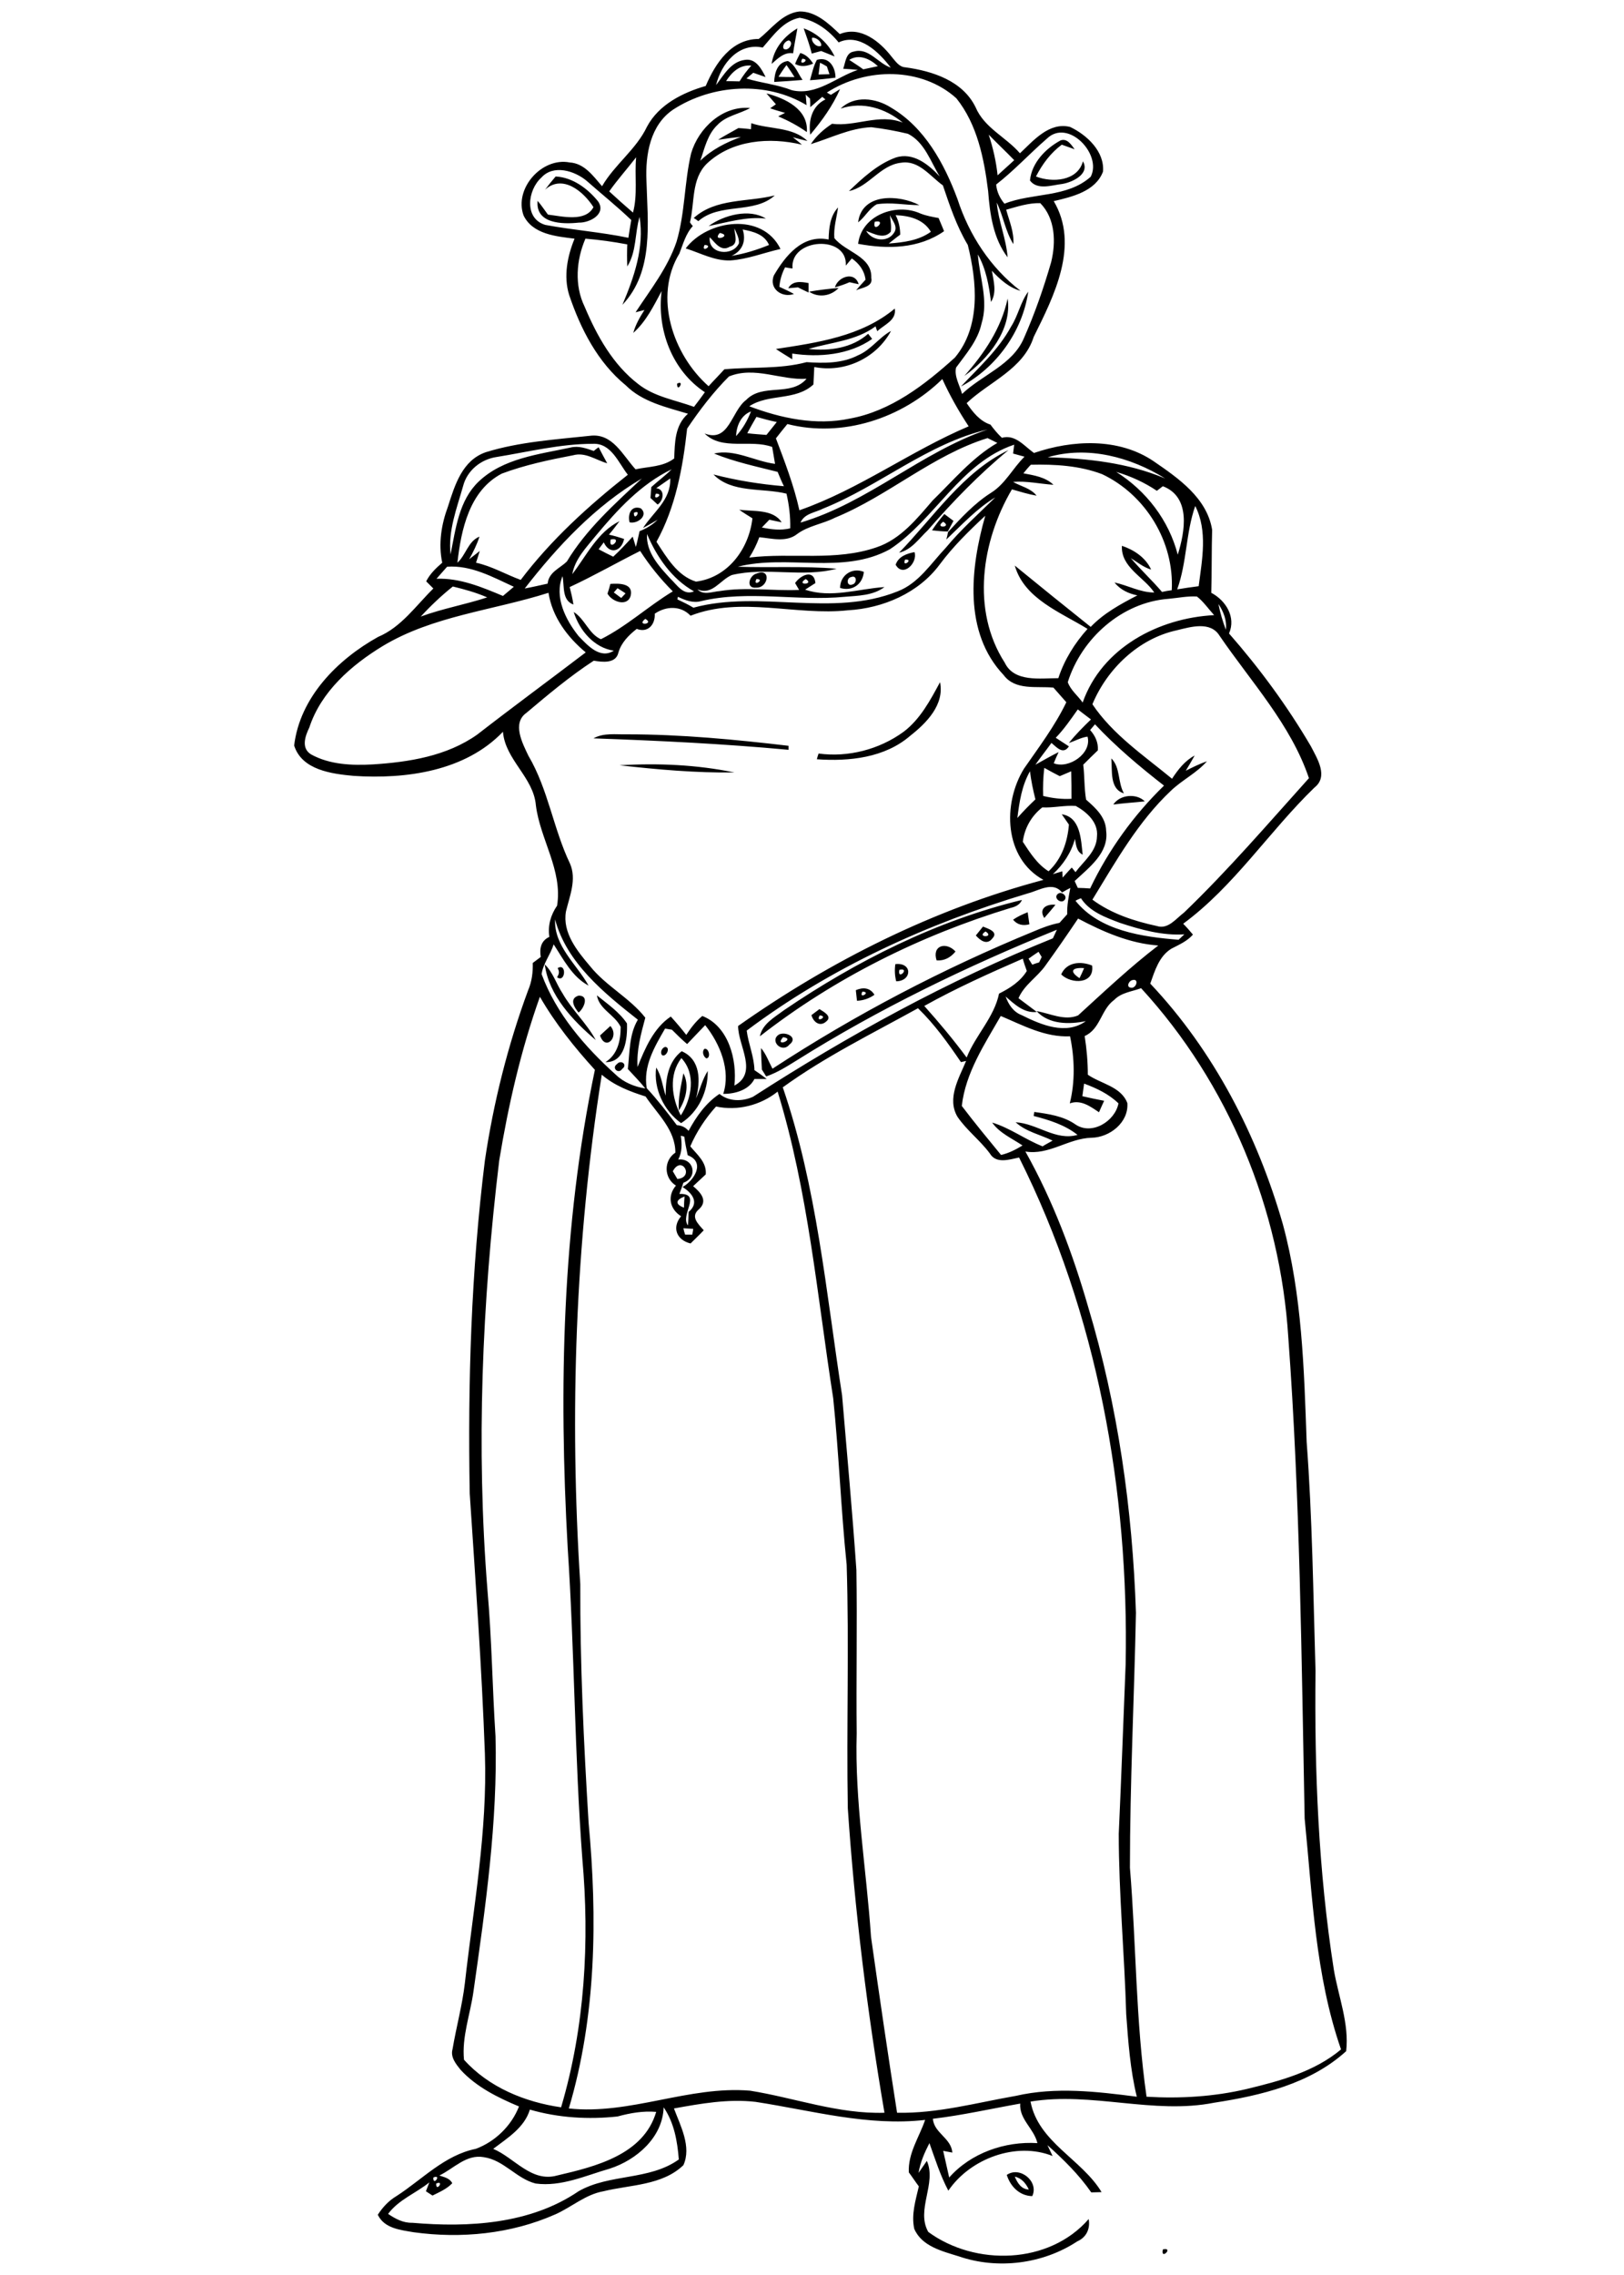 <?xml version="1.0" encoding="utf-8"?>
<!-- Generator: Adobe Illustrator 21.0.2, SVG Export Plug-In . SVG Version: 6.00 Build 0)  -->
<svg version="1.2" baseProfile="tiny" id="Layer_1" xmlns="http://www.w3.org/2000/svg" xmlns:xlink="http://www.w3.org/1999/xlink"
	 x="0px" y="0px" viewBox="0 0 567 794" overflow="scroll" xml:space="preserve">
<path d="M406,785.1C410,784.2,405.1,789.1,406,785.1 M354.3,759.7c0.9,2.1,2.2,4.4,4.9,4.5C358.2,762.1,356.7,760.2,354.3,759.7
	 M351.5,759.1c4.6-3.2,11.3,2.3,8.9,7.4C356,766.4,352.8,763.2,351.5,759.1 M238.6,374.6c2.2,4.1,0.8,9.3-1.6,13
	C236.7,383.2,237.8,378.9,238.6,374.6 M215.4,371.4c1.4-1.7,3.9,0.2,1.8,1.7C216,375,213.4,372.8,215.4,371.4 M237.7,389.3
	c3.8-5.9,5.4-14.4,0.2-20C233.4,375.1,234.5,383.2,237.7,389.3 M232.4,382.4c0-5.7,0.8-11.8,5.6-15.5c6.7,2.9,6.6,10.5,5,16.5
	c1.4-3.2,2.2-6.6,4.1-9.6c0.1,7.1-3.2,14.3-9.3,18.2c-6-4.3-9.7-12-8.7-19.4C231,375.5,231.3,379.1,232.4,382.4 M245.9,366.1
	c1.6-0.5,2.4,3.2,0.7,3.3C245.6,368.8,245,367.1,245.9,366.1 M232.3,365.4c1.9,0.2,0.3,3.6-1.1,2.9
	C230.3,367.4,231.1,365.6,232.3,365.4 M273.4,362C270.1,365.8,278.1,362.6,273.4,362 M272.1,361c2.5-1,6.7,1.2,3.5,3.6
	C273,367.8,268.4,363.1,272.1,361 M209.5,361.4c1.2-1.1,2.4-2.2,3.6-3.3C216.4,361.8,211.4,367.1,209.5,361.4 M286.2,354.4
	C284.5,357.3,289.5,354.7,286.2,354.4 M283.3,354.3c0.7-0.5,2.1-1.6,2.8-2.1c1.4,0.9,4.6,2.5,2.4,4.3
	C286.3,358.5,284,356.8,283.3,354.3 M208.4,347.4c3.7,3,7.8,5.8,10.5,9.8c0.2,5.1-0.6,13.7-7.5,13.5c4.3-2.7,5.3-7.6,5.3-12.3
	C214.6,354.1,209.2,352.3,208.4,347.4 M202,353.4c-1.6-1.9-3.3-4.9,0-5.9C205.9,347.4,203.8,352.1,202,353.4 M301.1,346.1
	C299.6,349,304.4,346.2,301.1,346.1 M298.8,345.6c2.5-1.1,5-0.9,6.5,1.6c-1.8,1.3-3.9,2-6.1,2.1
	C299.1,348.4,298.9,346.5,298.8,345.6 M194.7,337.9c3.2-2,2.8,5.3-0.2,3.2C195.2,339.9,195.4,339.2,194.7,337.9 M190.2,336.6
	c2.9,2.8,4,6.8,6.2,10.1c3.3,5.8,8.4,10.4,11.6,16.3C200,356.2,191.6,347.4,190.2,336.6 M314,338.5C313.2,342.5,318,337.6,314,338.5
	 M312.6,336.5c6-0.7,5.9,5.9,0.3,6C312.4,340.6,312.3,338.5,312.6,336.5 M376.9,341.4c0.6-1.2,1.1-2.3,1.6-3.5
	C374.3,337.6,373.2,339,376.9,341.4 M370.5,340.1c1.9-4.4,6.9-4.7,10.8-3.1C382.2,343.5,374.1,343.6,370.5,340.1 M329.3,332.3
	C329.8,332.8,329.8,332.8,329.3,332.3 M327,335.2c-1.7-5.3,3.4-6.6,6.6-3.1C331.9,334.2,329.7,335.4,327,335.2 M344.1,325.1
	C340.6,327.3,347.5,327.3,344.1,325.1 M340.7,326.5c0.8-1,1.7-2.1,2.5-3.1c1.7,0.7,5.5,1.8,3.3,4.1
	C344.6,330,342.3,328.3,340.7,326.5 M353.7,321c1.6-1.1,3.3-1.9,5.1-2.6c0.2,1.1,0.4,3.1,0.6,4.2C357.2,323.2,355.2,322.8,353.7,321
	 M364.6,320.4c-2.1-3.3,0.9-5,3.9-4.6C367.3,317.3,365.9,318.9,364.6,320.4 M273.7,352.6c25.3-17.2,53.3-31.3,83.1-38.5
	c-0.7,1.7-2.3,2.4-4,2.8c-31.5,9.6-61.5,24.5-87.5,44.8C266.2,357.3,270.4,355.1,273.7,352.6 M369.2,312.1c1.3-1.3,3.8,0.7,2.4,2.1
	C370.4,315.5,367.8,313.5,369.2,312.1 M388.7,280.8c2.3-3.5,8.1-4,11-1.1C396.1,280.1,392.4,280.3,388.7,280.8 M216.3,267.1
	c13.4-0.8,27-0.2,40.1,2.5C243.1,269.8,229.6,268.6,216.3,267.1 M388,264.7c3.2,3.1,2.2,8.3,4.4,12.2
	C387.3,275.4,388.4,268.8,388,264.7 M207.2,257.7c3.6-2,7.8-1.3,11.8-1.4c18.8,0,37.6,1.8,56.3,4c0,0.3,0,1,0,1.4
	C252.6,259.6,229.9,258.5,207.2,257.7 M315.5,255.4c5.8-4.4,9.3-11,12.7-17.3c1.6,7.9-4.8,14.3-10.4,18.7c-8.9,7.7-21.3,9-32.6,8.2
	c0.1-0.5,0.4-1.5,0.6-2C296.1,264.4,307,261.6,315.5,255.4 M214.3,206.8c0.9,0.6,1.7,1.3,2.6,1.9c0.4-0.4,1.1-1.2,1.5-1.6
	c-0.9-0.6-1.8-1.2-2.8-1.8C215.1,205.9,214.7,206.3,214.3,206.8 M213.1,203.8c2.9-0.2,8.1-0.3,7.1,4.1c-1.1,4-6.5,2.2-8.1-0.7
	C212.4,206.4,212.9,204.6,213.1,203.8 M264.1,202.1C262.6,205.1,267.4,202.1,264.1,202.1 M264.1,200.2c5.3-2.2,4.2,5.1-0.1,4.9
	C260.3,205.5,261.5,200.9,264.1,200.2 M297.2,201.4c-1.8,0.3-1.6,3.4,0.4,2.6C299.3,203.6,299.2,200.6,297.2,201.4 M293.3,205.2
	c0-4.4,4.2-7.3,8.3-5.6C301.2,204,297.5,206.5,293.3,205.2 M316,195.3C314.7,198.4,319.3,195.1,316,195.3 M312.7,197.1
	c1-2.9,3.9-3.9,6.6-4.4C320.5,196.4,315.3,201.7,312.7,197.1 M329.3,182.1C325.9,184.5,332.7,184.2,329.3,182.1 M325.4,185.1
	c1.3-2,2.8-3.9,4.3-5.7c0.8,0.6,2.4,1.8,3.2,2.4c-0.7,1.2-1.3,2.5-2,3.7C329.1,185.5,327.3,185.3,325.4,185.1 M221.3,179
	C221.3,182.4,224.3,177.5,221.3,179 M219.8,182.3c-0.7-2.8,0.5-6,3.9-4.9C226.6,179.8,222.6,183,219.8,182.3 M313.9,192.9
	c12.1-12.4,22.2-28.1,38.2-35.8c-10.2,8.4-19.5,18-28.2,28C320.9,187.9,318.3,191.9,313.9,192.9 M236.4,133.9
	C239.3,132.4,236.3,137.5,236.4,133.9 M270.9,121.8c14.5-2.2,29.9-4.4,41.5-14.1c0.7,4.1-3.7,5.6-6.1,7.9c-0.2-0.4-0.5-1.3-0.6-1.7
	c-6.9,5.1-15.4,5.5-23.4,7.9c7.3,0.8,15.2-0.3,20.8-5.3c0.5,0.6,0.9,1.2,1.4,1.8c-8,5.6-18.5,6.5-27.9,5.1c0,0.5,0,1.5,0,2
	C274.7,124.2,272.8,123.1,270.9,121.8 M351.8,104.2c1.6,10.7-6.7,21.1-15.1,27C343.6,123.4,349.6,114.6,351.8,104.2 M353,114
	c2.5-3.9,3.3-8.6,6-12.2c-2,13.9-11.2,26.6-23.5,33.1C341.7,128.3,348.6,122.1,353,114 M282.5,101.8c3.4-0.6,6.9-1,10.3-1.3
	C290.1,103.4,285.7,104,282.5,101.8 M275.2,100.6c1.5-2.7,4.5-2.3,7.1-1.8c0,0.8,0,2.4,0,3.3c-1.3-0.6-2.5-1.2-3.7-1.8
	C277.5,100.4,276.3,100.5,275.2,100.6 M291.5,100.3c1-3.7,6.9-5.8,8.3-1.1c-1.1-0.2-2.2-0.5-3.2-0.7
	C295,99.2,293.3,99.8,291.5,100.3 M246,85.5C244.5,88.5,249.4,85.6,246,85.5 M251.3,81.3C248.3,84.7,256.1,82.3,251.3,81.3
	 M259.3,80.1c1.3,4-0.1,7.5-3.9,9.2c4.5-0.7,8.9-2.1,13.1-3.8C266.9,81.8,263,80.8,259.3,80.1 M256.4,79.7c0.1,2.3,1.6,5.6-1.6,6.4
	c-3.1,1.9-5.1-1.4-7-3.3c-0.7,6,8.1,6.8,10.2,2.1C258.1,83,257.1,81.3,256.4,79.7 M239.4,86.7c7.7-10.1,26.8-12.7,33.1,0.2
	c-5.8,1.3-11.5,3.6-17.5,4C249.5,91.1,244.5,88.3,239.4,86.7 M247.4,78.9c5.4-3.9,14.3-6.2,20-2.6C260.6,75.5,254,77.6,247.4,78.9
	 M305.4,77.4C304.4,82,310,76.4,305.4,77.4 M310.7,75.1c0.2,1.9,0.6,3.8,0.3,5.8c-2.4,2.7-5.8,0.7-8.6-0.3c2,3.4,7.4,4.2,9.7,0.7
	C313.7,79.1,311.5,77,310.7,75.1 M312.7,75.1c1.1,2.1,1.6,4.5,1.6,6.8c-1.4,1-2.7,2.1-4,3.1c5.1-0.4,10.4-1,14.7-4.1
	C322.4,76.5,317.5,75.3,312.7,75.1 M299.6,85.1c1.2-10,13.3-14.4,21.7-10.6c2,0.8,4.2,1.2,6.4,1.6c0.6,1.5,1.3,3,1.9,4.6
	C320.7,86.9,309.8,87,299.6,85.1 M289.3,83.6c0.1-4,0.5-8.2,3.3-11.2c-0.5,3.6-1.6,7.1-1.3,10.7c4,5,13.2,6.3,12.9,13.9
	c0.7,3.1-3.3,3.4-5.3,4.3c1.1-1.3,2.2-2.5,3.3-3.7c-0.4-3.1-2.2-5.6-4.8-7.4c-0.7,0.8-1.4,1.7-2.1,2.5c0.7-10.9-19.6-9.6-18.6,1
	c-0.9-0.1-1.7-0.2-2.6-0.4c-1.1,2.1-1.8,4.4-2,6.8c1.7,0.8,3.5,1.6,5.1,2.5c-4.2,1.5-8.9-1.9-7-6.5
	C274.2,89.3,280.2,81.7,289.3,83.6 M299.6,77.6c1.3-10.4,14.3-9.7,21.4-6c-5,0-10-1.1-14.9-0.3C303.4,72.8,302,75.8,299.6,77.6
	 M242.2,76.1c7.7-7,18.9-5.5,28.3-7.9c-7.2,6.6-19.2,2.4-26.7,9C243.3,76.8,242.8,76.4,242.2,76.1 M190.3,66.2
	c1.2-1.6,2.4-3.1,3.7-4.6c6,0.3,11.3,4.3,14.9,8.8c2.8,4.4-3.1,7.4-6.8,7.3c-5.6,0.6-15.2,0.5-14.4-7.6c1.3,1.5,2.4,3.2,3.6,4.8
	c5,0.6,13.1,2.7,15.9-2.6C203.7,66.8,196.4,60.7,190.3,66.2 M370.3,49c2.3-0.8,3.7,1.5,4.9,3.1c-1.5-0.5-3-1.1-4.5-1.6
	c-3.9,2.9-6.8,6.8-9,11.1c5.6,2.2,14.5,1.7,16.4-5.3c2.5,4.4-3.6,7.3-7.2,7.9c-3.6,0.4-8.7,2.3-11.3-1.2
	C360.2,56.8,365.1,51.8,370.3,49 M267.6,32.6c6.5,1.7,14.7,5.5,14.1,13.5c-3.1-2.2-6.5-4-10-5.5c0.8-0.4,1.6-0.8,2.4-1.2
	c-1.7-0.5-3.5-1-5.2-1.6c0.5-0.4,1.5-1,2-1.4C269.8,35.1,268.7,33.9,267.6,32.6 M271.8,26.8c1.9,0.1,3.7,0.1,5.6,0.1
	c-0.9-1.4-1.8-2.8-2.8-4.2C273.6,24,272.7,25.4,271.8,26.8 M270.3,28.6c0.1-3.1,1.1-6.9,4.8-7.3c2.6,1.3,3.5,4.4,5.1,6.6
	C276.9,28.2,273.6,28.4,270.3,28.6 M286.3,21.9c-0.2,1.4-0.3,2.7-0.5,4.1c1.3,0,2.5-0.1,3.8-0.1c-0.3-0.9-0.6-1.8-0.9-2.7
	C288,22.8,287.2,22.3,286.3,21.9 M285.2,20.9c4.2-1.3,6.5,2.5,6.5,6.2c-3,0.4-5.9,0.7-8.9,0.9C283.5,25.6,284,23.1,285.2,20.9
	 M280.1,20.5C278.5,23.5,283.4,20.7,280.1,20.5 M279.4,18.5c2,0.5,3.4,2,4.5,3.7c-2.1,0.9-4.3,1.3-6.3,0.1
	C278.1,21,278.8,19.7,279.4,18.5 M275.4,14.1c-1.2,0.2-2.4,1.7-1.8,2.9C275.2,18.2,277.4,14.8,275.4,14.1 M269.4,22.3
	c0.8-5.4,4.4-9.7,9-12.4c-0.5,2.9-1.1,5.8-1.5,8.7C273.8,18.1,271.6,20.4,269.4,22.3 M283.5,13.2c-0.3,1.5,1.7,3.5,3.2,2.8
	C287,14.6,284.9,12.9,283.5,13.2 M280.6,9.9c4.8,1.7,8.6,5.3,10.8,9.8c-1.6-0.6-3.1-1.3-4.7-1.9c-1.1,0.3-2.2,0.6-3.3,0.9
	C282.7,15.7,281.6,12.8,280.6,9.9 M152.3,762.1C152.1,765.4,155.4,760.8,152.3,762.1 M151.3,760C151.1,763.3,154.4,758.7,151.3,760
	 M231.7,735.5c-0.3,10.5-9.5,18.4-18.8,21.4c-8.4,2.4-16.9,6.4-25.9,5.2c-6.7-1.7-11.1-8.2-18.1-9.2c-6.1-1.1-10.5,4-15.5,6.4
	c1.7,0.6,3.6,0.9,4.5,2.7c-1.9,2-4.5,3.1-6.9,4.3c-0.6-0.4-1.7-1.1-2.3-1.5c0.4-1,0.8-2.1,1.2-3.1c-4.7,3.8-10.7,6-14.4,11
	c2.5,1.7,5.3,3.2,8.4,3.1c19.7,1.7,41.2,0.5,58.1-11c10.8-6.2,24.7-3.7,35-11.1C236.5,747.4,235.4,740.9,231.7,735.5 M185,736.3
	c-1.9,6.3-7.8,9.9-12.8,13.7c7.4,3.1,13.3,11.8,22.3,9.3c13.3-3.1,30.2-7.2,34.6-22.2c-4.6-0.4-9.1,0.4-13.5,1.6
	C205.5,739.8,195,739.2,185,736.3 M325.7,739.5c0.4,5,6.4,6.7,6.8,11.8c-1.1-0.2-2.1-0.4-3.2-0.6c0.7,3.1,1.4,6.2,2.1,9.3
	c7.6-8.6,19.5-12.7,30.8-12c-1.2-5.1-6.4-8.3-6-13.8C346,736,335.9,738.3,325.7,739.5 M238.6,428.7c0.1,0.6,0.4,1.7,0.6,2.2
	c0.6,0,1.9,0,2.5,0c0.1-0.5,0.3-1.5,0.3-2C240.9,428.8,239.7,428.8,238.6,428.7 M238.8,421.5c0-1,0.1-2.9,0.2-3.9
	C235.9,418.8,235.6,420.3,238.8,421.5 M234.9,408.8c0.4,0.7,1.2,2,1.6,2.7C242.6,410.9,238,403,234.9,408.8 M237.7,396.4
	c0.4,2.8,0.5,5.7-0.9,8.3c5.5-0.6,7,6.3,1.8,8.1c-0.4,1.3-0.9,2.6-1.4,3.9c8.1-0.2,0.1,7.3,3,11c0.1-1.6,0.2-3.1,0.2-4.7
	c3.9-3.2,1.3-6.6-2.1-8.7c4.1-2.3,8.1-8.7,1.8-11.1c-0.5-2.2-0.9-4.3-1.2-6.5L237.7,396.4 M210.1,375.1
	c-9.3,58.7-11.3,118.5-7.5,177.8c-0.1,27.7,1.2,55.5,2.9,83.2c3.1,33.3,2.7,67.5-6.9,99.8c21.5,2.3,41.8-8,63.3-6.2
	c15.6,2.5,30.8,8.2,46.9,7.7c-6-35.2-10.4-70.7-12.8-106.3c-0.5-28.3,0.5-56.7-0.4-85c-2-19.3-2.7-38.8-4.7-58.1
	c-5.6-35.8-8.7-72.2-19.4-107c-6,4.8-14,6.8-21.5,5.2c-3.7,4.1-6.8,8.8-9,13.9c2.4,2.9,5.8,5.6,5.4,9.8c-1.5,1.4-2.9,2.7-4.4,4.1
	c2.5,2.1,5.3,5,2.1,8c-3.2,2.6-0.4,5.1,1.6,7.4c-1.5,1.6-3.1,3.1-4.6,4.6c-4.9-1.2-6.6-5.6-3.3-9.5c-4-2.5-4.9-7.1-1.8-10.7
	c-4.2-2.6-4.4-8.7-0.2-11.5c0-8-6.3-13.5-10.4-19.6C220,381,214.5,378.9,210.1,375.1 M349.4,354.6c-5.6,9.8-12.3,19.8-13.6,31.4
	c4.4,5.8,9.1,11.5,13.7,17.1c2.7-0.6,5.2-1.9,7.5-3.3c-3.7-2.5-8-4.3-10.6-8c6.3,1.9,11.5,5.9,17.6,8.3c1.1-0.7,2.3-1.3,3.5-2
	c-4.3-2.1-9.3-3.1-12.9-6.4c7.5,0.4,14,6.6,21.6,4.4c-4.4-3.5-9.9-5.2-15.3-6.6c0-0.4,0.2-1.1,0.2-1.4c5,0.7,10.1,1.4,14.3,4.3
	c5.7,4,13.9-1,15.1-7.3c-3.4-3.3-7.7-5.3-12-6.9c-0.2,1.5-0.4,2.9-0.6,4.4c2.5,0.6,5,1.1,7.6,1.6c-0.6,1.3-1.2,2.6-1.8,4
	c-3-2-6.3-4.5-10.2-3.1c1.9-7.6,1.7-15.7,0.1-23.4C364.9,362.1,357.2,357.9,349.4,354.6 M273.3,379.5
	c11.9,34.7,15.1,71.4,20.7,107.5c1.7,20.3,3.6,40.7,5,61c0.3,19-0.1,38,0.1,57c-0.7,23.8,3.4,47.3,5,71c2.9,20.5,5.9,41,9.1,61.4
	c14.1,0.3,27.7-3.5,41.5-5.9c13.9-3.2,28.2-1.5,42.2,0.3c-2.3-9.4-3-19.2-3.7-28.8c-0.6-21-2.6-41.9-2.6-63
	c0.9-19.7,1.6-39.3,2.4-59c1.2-60.7-9.9-122.5-37.2-177c-3.4,0.7-8,2.3-10.2-1.4c-3.4-4.6-8.1-8.1-11.3-12.8
	c-3.8-6.4,0.5-13.5,3-19.5c-0.5,0.1-1.4,0.3-1.8,0.4c-4.5-6.6-9.2-13.2-15-18.8C304.4,360.8,288.1,368.8,273.3,379.5 M188.5,347.9
	c-6.6,18.5-11,37.7-14.2,57.1c-6,49.8-8.1,100.1-4.1,150.1c1.5,16.9,1.7,33.9,2.8,50.9c0.8,29.9-3.5,59.6-7.7,89.1
	c-1.1,7.9-4.1,15.8-3.3,23.8c8.6,9.6,21.3,14.8,33.9,16.6c8.3-28,10-57.9,7.4-86.9c-2.7-36.1-2.7-72.3-5.1-108.4
	c-3.1-55.7-2-112.1,9.5-166.8C200.5,365.5,193.8,357.1,188.5,347.9 M389,349c-4.6,3.3-4.8,10.2-10.3,12.6c0.7,4.5,1.1,9,1.1,13.5
	c4.6,3.2,11.6,4.1,13.8,9.9c0.5,6.8-6.2,12-12.5,12.1c-8.1,0.2-14.9,6.2-23.1,4.8c9.6,17.1,16.5,35.5,21.9,54.2
	c10.4,34.6,15.5,70.7,16.7,106.8c-0.6,29.7-2.1,59.4-2.1,89c2.2,26.6,2,53.5,5.8,79.9c11.7,0.7,23.6,0,35-2.7
	c11.6-2.8,23.6-6,32.9-13.8c-9-25.9-10-53.6-12.7-80.6c-1.1-56-1.6-112-5.7-167.8c-2.8-44.9-20.9-88.8-51.4-122
	C395.2,346.1,391.5,346.4,389,349 M395.3,342.1c-1.1,0.2-2.2,2.3-0.6,2.6C396.7,345.3,397.9,341.3,395.3,342.1 M322.7,351.1
	c5.2,5.8,10.2,11.8,14.8,18c3.1-7.8,9.6-14,11.3-22.3c3.8-1.9,7.4-4.2,9.7-7.9c-0.5-1.4-1-2.8-1.4-4.3
	C345.4,339.7,333.8,344.9,322.7,351.1 M359.1,334.6c0.3,0.5,1,1.6,1.3,2.1c0.8-0.3,1.6-0.6,2.4-0.8c0.2-0.5,0.7-1.4,0.9-1.9
	c-0.3-0.4-0.8-1.3-1.1-1.8C361.4,333,360.2,333.8,359.1,334.6 M365,337c-2.8,4-7.4,6.7-9.4,11.4c2.1,1.6,4.3,3.2,6.4,4.8
	c-4.5,0.5-7.8-2.7-10.9-5.4c1,2.8,2.7,5.4,5.6,6.5c6.8,3.4,15.5,7.1,22.4,2.1c-5.8,1.2-12.9,1.2-17.2-3.5c4.7,0.8,9.8,3.5,14.5,1.5
	c9.1-8.3,18.2-16.9,28-24.4c-10-0.7-19.3-4.8-28-9.4C372.7,326.1,368.9,331.6,365,337 M205.5,344c-5.7-3-8.8-9.2-12.2-14.4
	c-1.1,3.6-3.7,6.7-4.2,10.4c5.1,13.8,15,25.3,25.9,35.1c2.8,2.7,6.5,4.2,10.3,4.8c-1.9-2.4-4-4.5-6.1-6.8c0.7-5.8,0.4-12,3.5-17.2
	c-11.8-9.3-24.9-19.9-28.9-35C193.4,330.2,201.3,336.5,205.5,344 M375.5,314.4c8.4,10.5,23.4,12.6,36,13.6c0.5-0.5,1.5-1.4,2-1.9
	c-7.7,0.5-15.2-1.6-22.5-4c-5-1.9-10.6-3.9-13.6-8.6C376.9,313.7,375.9,314.1,375.5,314.4 M358.9,311.8
	c-35,10.5-68.9,25.9-98.2,47.9c0.6,4.7,2.6,9.1,2.7,13.8c1.5,1,2.9,2,4.3,3.1c-1.4,0-2.9,0-4.3,0c-2,3.9-6.8,5.2-10.9,5.2
	c2.7-8.2-1.1-17.5-6.3-24c-2.1,2.2-4.2,4.4-6.3,6.6c-1.9-1.6-3.6-3.3-5.3-5c-0.6-0.1-1.8-0.3-2.4-0.4c-3.7,6.4-7.7,13.1-6.4,20.8
	c3.8,4.1,7.2,8.5,10.5,12.9c1.6,0.1,3,0.7,4.1,2c2.7-5,6-9.7,10.8-12.9c3.2,2.7,8,2.7,11.7,1c33.2-21.4,68-40.5,104.7-55.3
	c0.5-1,0.9-2,1.4-3c-31.5,12.8-62.2,27.6-91,45.7c-3.4,2.1-6.7,4.2-10.5,5.5c-0.5-0.8-1-1.6-1.5-2.4c-0.1-2.5-0.3-5-0.3-7.5
	c1.8,2.1,2.7,4.8,4,7.2c28.9-18.9,59.5-34.9,91.4-48c2.8-1.2,5.7-2.3,8.8-2.9c0.9-1,1.8-2,2.7-3c-0.1-3.1,0.5-6.2,1.1-9.2
	c-1,0.5-1.9,1-2.9,1.6C367.6,307.5,362.8,310.8,358.9,311.8 M363.9,281.8c-3.8,3-6.2,7.2-6.8,12c2.5,3.8,5,7.8,9,10.3
	c4.6-4.3,6.6-10.2,7.1-16.3c-0.8-1.2-1.7-2.4-2.5-3.6c6.6,1,6.7,8.9,7.3,14.1c-2.2-1.1-2.3-3.4-2.7-5.5c-1.3,4.8-4.1,9-7.7,12.3
	c1.1-0.3,2.2-0.7,3.3-1c0,0.6,0.1,1.7,0.1,2.2c1.1-1.2,2.1-2.4,3.2-3.5c0.3,0.4,1,1.2,1.3,1.6c2.9-3.9,7.4-7.2,7.5-12.5
	c0.5-4.9-3.6-8.5-7.4-10.6C371.8,281,367.8,282,363.9,281.8 M355.2,285.5c2-2.3,4.1-4.4,6.3-6.5c-0.8-3.2-1.5-6.5-1.9-9.8
	C356.7,274.3,355.9,280,355.2,285.5 M364.6,268c-0.4,3.3-0.5,6.6-0.4,9.8c3.2,0.8,6.6,1.2,9.9,1c0-3.2,0-6.4-0.1-9.6
	c-1.3,0.6-2.7,1.1-4,1.7C368.2,270,366.4,269,364.6,268 M382.3,252.8c-0.4,0.5-1.3,1.5-1.7,2c1.8,2,2.9,4.4,2.7,7.1
	c-1.7,1.6-3.4,3.3-5.1,5c0.5,4,0.3,8.1,1,12.2c3.3,2.9,6.9,6.1,7,10.9c1,7.7-6,12.8-11,17.5c0.4,0.8,0.7,1.6,1.1,2.4
	c1.4,0,2.8,0.1,4.3,0.2c6.4-13.4,15.2-25.6,25.8-35.9C397.8,267.5,389.6,260.6,382.3,252.8 M376.3,247.6c-2.4,3.4-4.8,6.9-7.7,9.9
	c1.5,1,3.1,2,4.6,3c-2,3-4.2,0.4-6.1-1.2c-1.8,2.5-3.8,5-5.6,7.6c2.7-1.5,5.3-3,8.1-4.4c-0.6,1.3-1.2,2.6-1.7,3.9
	c5.3,2.1,13.4-3.5,11.8-9.3c-2.3,0.3-4.3,1.5-6.5,2.2c2.3-2.9,5-5.6,7.7-8.2C379.4,250,377.9,248.8,376.3,247.6 M410.8,220
	c-13.3,2.9-24.3,13.5-29.4,25.8c7.1,10.6,18.1,18,27.8,26c2.1-3.2,4.5-6.3,7.9-8.1c-1,1.8-2,3.5-3.1,5.3c2.4-1.2,4.8-2.4,7.4-3.3
	c-3.6,4.1-8.6,6.5-12.5,10.2c-11.5,10.8-19.3,24.7-27.5,38.1c6.6,4.9,14.6,7.5,22.5,9.2c3.9,1.3,6.7-2.6,9.5-4.7
	c15.4-14.8,29.3-31,43.6-46.9c-6.3-18.7-20.2-33.6-31.2-49.7C422.6,216.7,415.7,218.8,410.8,220 M225.3,216
	C221.9,218.6,228.7,217.9,225.3,216 M425.4,210.8c0.6,3.1,1.5,6.1,2.6,9C428.4,216.6,427.2,213.5,425.4,210.8 M408,209
	c-16.3,1.2-30.4,13.8-35.2,29.1c1,2.8,3.5,4.7,5.2,7.1c6.7-19.1,26.5-29.5,45.9-30.5c-2-2.2-3.7-4.7-6-6.5
	C414.6,208,411.3,208.7,408,209 M133.6,225.5c-11,6.7-21.5,15.9-25.6,28.4c-1.4,2.9-3,7.2,0.6,9.4c6.5,3.6,14.3,3.9,21.5,3.5
	c12.7-0.8,25.9-2.9,36.5-10.4c12.5-9.7,25.3-19.1,37.9-28.7c-6.4-5.3-11.7-12.4-13-20.8C172,213.1,151.2,214.9,133.6,225.5
	 M146.9,215.2c7.6-2.8,15.6-4.2,23.2-6.7c-3.9-1.7-7.9-2.8-12-3.8C154.1,207.9,150.4,211.4,146.9,215.2 M281.3,202.1
	C277.6,204.4,284.6,204.1,281.3,202.1 M152.4,202c8.2-0.3,15.8,2.9,23.2,6c1.3-1.1,2.5-2.1,3.8-3.2c-7.4-3.4-14.9-7.6-23.3-7
	C154.8,199.3,153.6,200.6,152.4,202 M198.9,204.9c0.5,2,1,4,1.3,6.1c-4.1-1.5-3.1-6.5-3.8-9.9c-3,7.2,1.1,15.3,5.6,20.9
	c3.1,3.2,7.5,8.2,12.3,5.1c-6.9-1-12-7.1-14-13.5c3.9,2.4,5.3,7.7,9.5,9.5c9-4.5,16.5-11.5,25.1-16.7c-4.3-4.3-8.1-9-11.4-14.1
	C215.3,196.4,207.3,201,198.9,204.9 M213.2,188.3C212.3,192.9,217.8,187.3,213.2,188.3 M225.9,186.4c-0.4,6.3,4.2,11.3,8.2,15.6
	c2.3,2.2,4.6,6,8.2,4.4C234.6,202.1,229.3,194.4,225.9,186.4 M328.1,197c-7.4,10-19.8,15.3-32,16c-18.2,2-37.4-5-55,1.9
	c-3.4-3.6-8.6-3.4-12.5-0.7c0.2,3.8-2.4,6.8-6.3,5.3c-2.8,2.2-5.4,4.8-6.4,8.3c-0.9,3.9-5.6,3.3-8.6,2.8
	c-8.3,5.4-15.9,11.8-23.5,18.2c-5.1,3.6-1.4,10.6,0.7,15c6.9,11.7,8.7,25.5,14.5,37.6c2.4,5.5-0.1,11.3-1.4,16.7
	c-1.3,7.4,3.9,13.8,8.4,19.1c5.5,6.9,13.9,11.1,19.3,18c-1.5,5.6-3.1,11.3-2.7,17.2c2.6-6.5,5.6-13.6,11.6-17.6
	c1.9,2.1,3.7,4.2,5.4,6.4c1.6-2.4,3.3-4.7,5.6-6.6c9.2,3.6,12.2,15.3,11.2,24.3c8.4-4.5,1.3-13.9,1.3-20.8
	c32.3-22.8,68.3-40.8,106.6-51c-13.8-7.6-14.3-26.6-6.8-38.8c5.2-7.5,10.8-14.9,14.8-23.2c-1.5-1.7-3-3.4-4.5-5.1
	c-5.9-0.6-13.3,1.1-17.4-4.4c-14.1-14.9-11.6-37.4-6.4-55.6C338.3,185.3,332.7,190.8,328.1,197 M411,205.7c2.5-0.4,5-0.8,7.5-1.1
	c1.2-9.3,3.2-19.3-1.2-28C414,186,414.4,196.3,411,205.7 M229,172.3C227.6,175.3,232.3,172.3,229,172.3 M183.2,205.4
	c2.7-0.5,5.3-1.1,8-1.7c0.4-4,4.2-5.3,6.7-7.7c6.8-11.3,16.7-20.1,26.2-29C207.8,176.6,194.7,190.6,183.2,205.4 M389.7,164.7
	c10.5,6.6,18.4,16.9,21.5,28.9c2.5-8,4.7-20.1-5.2-23.9c-0.5,0.4-1.6,1.2-2.1,1.6C399.6,168.4,394.8,166.2,389.7,164.7 M208,187
	c-3.3,4.1-7.2,8-8.2,13.4c5-6.5,8.8-14.7,16.5-18.5c-1.2,1.6-2.4,3.2-3.7,4.7c1.8,0.4,3.5,0.9,5.3,1.5c-0.9,4.4-5.1,5.6-7.1,1.2
	c-0.6,0.8-1.2,1.6-1.8,2.4c1.7,0.9,3.4,1.8,5.1,2.6c2.4-2.2,4.6-4.6,6.8-7c0.3,0.9,0.8,2.7,1.1,3.6c0.5-1.8,0.9-3.7,1.3-5.5
	c2.3-0.9,4.5-2.2,6.3-4c-1.7,1-3.4,2-5.1,2.9c3.6-5.6,9.8-9.8,9.5-17.3c-1.6,1.1-3.3,2.3-4.9,3.4c3.2,0.3,2.6,4.4,0.5,5.7
	c-0.6-0.6-1.9-1.7-2.5-2.3c0.1-1.3,0.2-2.5,0.3-3.8c2.3-2.1,4.9-4,7.1-6.2C223.7,169,215.5,178,208,187 M357.3,165.2
	c3.7,0.7,7.7,1.3,10.5,4c-4.7-0.3-9.4-1.4-14.1-1c2.8,1.6,6.2,2.2,8.2,4.8c-2.9-0.5-5.8-1.4-8.6-2.2c-10.6,18-14.3,42.2-2.5,60.5
	c3.3,6.9,12.4,5.4,18.7,5.4c2.1-6.4,5.7-12.2,10.2-17.2c-9.4-5.8-22.1-10.5-25.4-22.1c8.8,7.2,17.6,14.3,26.5,21.4
	c4.6-4.8,10.5-8,16.3-11c-3.1-0.6-6-2-8-4.5c4.7,1,9,3.5,13.9,3.5c-3.7-5.5-11.7-8.8-11.3-16.3c4.2,1.4,8.3,4.1,10.2,8.3
	c-2.7-0.8-4.8-2.6-7.1-4c3.5,4.1,7.4,7.7,10.9,11.8c0.8-0.2,2.5-0.5,3.4-0.6c0.9-16.9-9.1-33.3-24.3-40.5c-7.9-3-16.5-3.5-24.9-3.3
	C359.1,163,358.2,164.1,357.3,165.2 M365.8,159.6c13.9,0.4,28,1.9,41,7.4C394.7,159.5,379.7,155.5,365.8,159.6 M310.7,191.7
	c-16.4,9-35.8,1.7-53.1,6.1c11.5,0.4,23.1-0.3,34.5,0.7c-12,3.2-24.5-0.7-36.6,2.2c-4.2,1.8-6.8,7.2-12,5c2.1,2.2,5.2,0.8,7.8,0.6
	c9.2-1.5,18.5,0,27.7-0.4c-0.4-0.6-1-1.8-1.4-2.4c1.9-2.8,6.6-5,7.1,0c-1.2,0.8-2.4,1.5-3.6,2.3c9,3.1,18.6-0.3,27.7-0.9
	c-4,3-9.2,3-13.9,3.4c-16.7,1.6-33.6-2.4-50.1,1.5c-2.8,0.8-5.6-0.3-8.1-1.5c-0.1,0.2-0.1,0.6-0.2,0.9c1.9,0.9,3.8,1.8,5.6,2.9
	c23.2-6.3,48.4,3.5,71.3-5.7c7.3-2.8,11.6-9.7,16.8-15.2c5.3-6.4,11.5-11.9,17.3-17.6c-6.5,3.9-11.7,9.6-17.1,14.7
	c0.2-0.7,0.5-2,0.6-2.6c4.6-5,9.2-10,15-13.7c5-3.1,7.6-8.6,11.7-12.6c-1.3-0.4-2.7-0.7-4-1.1c0.1-0.8,0.3-2.3,0.4-3.1
	C335.3,161.5,326.5,181.3,310.7,191.7 M173.4,159.5c-5.5,0.8-10.3,4.7-11.7,10.1c-2.2,7.8-5.3,15.6-4.4,23.9
	c1.8-8.9,2.9-18.8,9.8-25.4c8.6-8.2,21-9.5,32.1-11.9c2.8-0.7,5.5,0.3,8.1,1.2c0.6-0.5,1.1-0.9,1.7-1.3c1,1.9,2,3.8,3,5.6
	c-3.9-1.1-7.6-4-11.9-2.8c-8.4,1.6-16.9,3.4-24.9,6.4c-11.3,5.9-14.2,19.5-15.5,31.1c3-2.7,3.7-7.5,7.7-9.1
	c-0.9,2.8-2.2,5.4-3.6,7.9c1.2-1,2.5-1.9,3.7-2.9c-0.4,1.4-0.9,2.8-1.3,4.1c5.5,1.2,10.4,4.1,15.6,6c10.6-14,23.7-25.9,37.4-36.7
	c-3.3-4.2-5.8-11.1-12.2-10.8C195.7,154.9,184.5,157.7,173.4,159.5 M291.5,180.7c-4.3,2.2-9.3,2.8-13.2,5.7c-3.8,3-8.9,1.5-13.2,1.1
	c-0.9,2.5-2.1,4.9-3.5,7.1c14.8-1.8,30.1,1.4,44.5-3.6c8.3-2.8,14-9.9,19.5-16.3c7.2-7,13.8-15,22.6-20.1c-1.1-0.6-2.3-1.1-3.4-1.7
	C325.5,158.9,310.1,173.1,291.5,180.7 M287.4,177.5c-2.7,1.4-6.6,1.7-7.9,4.9c23.6-7,42.1-24.6,65.3-32.5
	C323.9,154.8,307.1,169.6,287.4,177.5 M264.1,145.5c-1.1,1.9-2.2,3.8-3.2,5.7c2.2,0.3,4.5,0.4,6.7,0.6c1.2-1.5,2.4-3,3.6-4.5
	C268.8,146.8,266.5,146.2,264.1,145.5 M257,152.2c2.3-2.5,4-5.5,5.2-8.6C258.7,144.9,257.1,148.7,257,152.2 M329,132.3
	c-14,13.7-34.8,20.6-54.1,15.7c-1.3,1.6-2.7,3.3-4,5c3.1,8.2,6.3,16.5,8.2,25.1c20.9-7.3,38.8-20.7,59.1-29.3
	C334.7,143.5,331.6,138,329,132.3 M254.5,131.4c-5.5,5.5-10.3,11.8-14.6,18.2c-1.5,13.6-4,27.4-10.7,39.5
	c3.5,5.4,7.3,11.9,13.8,13.9c11.1-1.4,18.5-11.4,19.7-22.1c-1.6-1-3.1-1.9-4.6-3c4.9,0.7,11.8-0.3,14.8,4.4
	c-1.4-0.3-2.9-0.6-4.3-0.9c-0.9,0.9-1.7,1.8-2.6,2.7c3.3,0.7,6.6,1.1,9.9,0.3c0.1-4.1-0.4-8.1-1.3-12.1c-8.4-2.1-19.1-0.1-25.5-6.7
	c8.1,2.1,16.3,3.4,24.6,4.1c-0.8-1.6-1.5-3.3-2.2-5c-7.5-1.9-15.1-3.5-22.2-6.4c7.1-1.7,14.2,2.7,21.3,3.6c-0.3-2-0.7-3.9-1-5.9
	c-7.5-2.8-17.5,1.4-23.6-4.7c8.6,3.3,9.3-7.8,14.5-11.7c5.8-6,15.6-1,21.1-7.4C272.7,132.8,263.5,127.7,254.5,131.4 M189,62
	c-4.8,4.3-6.1,14.3,1.4,16.5c9.6,1.8,19.4,2.5,29,4.5c0.3-2,0.6-4.1,1-6.2c-5-4.8-10.4-9.1-15.6-13.7C200.6,59.6,193.2,57.3,189,62
	 M212.7,66.8c2.7,2.5,5.5,5,8.3,7.4c1.7-6.3,0.5-12.9,1.1-19.3C219,58.9,215.6,62.7,212.7,66.8 M345.2,47c1.5,4.6,2.6,9.4,3.1,14.2
	c1.9-1.8,3.9-3.5,5.8-5.3C351.2,52.9,348.1,50,345.2,47 M365.5,48.4c-6,5.2-11.4,11.1-17.7,16c0.2,2.5,1.3,4.8,2.9,6.7
	c9.8-3.9,21.8-2,30.1-9.4C384.9,53.9,372.9,41.2,365.5,48.4 M288.7,32.3c0.5,0.3,1,0.6,1.4,0.8c0.8-0.5,2.4-1.5,3.2-2
	C290.7,37,287,42.1,282.9,47c-0.7-4.8,0.5-10,5.3-12.3c-0.4-0.3-0.8-0.6-1.1-0.9c-1.4,1.2-2.8,2.4-4.2,3.6c0-0.8,0-2.3-0.1-3
	c-0.4-0.3-1.1-1-1.5-1.4c0.1,0.9,0.2,2.8,0.3,3.7c-14.1-8.5-32.9-7.3-46.5,1.5c-8.1,5.4-9.8,15.8-9.4,24.8
	c0.4,14.7,2.7,31.7-8.4,43.4c4.1-9.7,7.7-20,6-30.7c-1.7,5.7-1,12.1-4.3,17.3c-0.1-2.6-0.1-5.2,0-7.7c-4.8-0.9-9.7-1.6-14.6-2
	c-3.2,7.4-3.9,16.3-0.3,23.7c4.3,10.2,9.9,20.3,18.8,27.1c5.6,4.4,12.8,5.5,19.4,7.9c1.3-1.7,2.6-3.4,3.8-5.1
	c-11.5-7.6-16.8-21.9-15.1-35.3c-2.8,5.2-5.4,10.6-9.9,14.6c0.8-2.9,2.3-5.5,3.9-8c-0.8,0.2-2.3,0.6-3.1,0.8
	c5.2-7.9,11.2-15.5,14.3-24.6c3-10.1,2.7-20.7,5.1-30.9c2.6-8.8,11-16.7,20.6-15.8c-3.7,2.1-8.4,2.7-11.4,5.9
	c-3.5,3.3-4.5,8.2-6,12.5c4-3.9,9-6.4,14.2-8.3c-2.7,0.2-5.3,0.6-8,1c2.3-1.5,4.7-2.7,7.1-4.1c1.5,0.1,2.9,0.2,4.4,0.4
	c0-0.5,0.1-1.6,0.1-2.1c6.4,2.2,14.4,1.2,19.6,6.2c-1.7-0.4-3.4-0.8-5.1-1.3c0.8,0.6,2.4,1.9,3.2,2.6c-11.3-2.7-24.4-1.7-33.2,6.6
	c-5.5,5.4-4.2,13.6-5.9,20.5c0.3,0.5,0.6,0.9,1,1.3c-2.5,2.7-3.4,6.3-4.7,9.6c-9.1,15-2.3,35.3,10.2,46.3c1.8-2,3.7-3.9,5.5-5.9
	c9.6-0.9,19.4,0,28.7-2.5c6.1,0.4,12.4,0.5,18-2.4c4.5-1.9,7.3-6.2,11.5-8.5c-5.1,9.5-16.2,14.7-26.8,12.6c-0.1,2-0.2,4.1-0.3,6.1
	c-6.3,5.8-15.6,3.1-22.4,7.6c11.1,4.2,23.3,6.8,35.1,4.3c14.3-2.6,26.2-11.8,36.7-21.3c9.1-10.9,7.7-26.4,4.5-39.3
	c-3.9-6.5-6.3-13.7-8.7-20.8c-4.5-3.2-8.4-8.9-14.6-7.9c-7.3,0.8-11.2,8.4-18.2,9.9c4.8-4.6,10-9.4,16.3-11.7
	c6.1-2,11.5,2.4,15.4,6.6c-3.2-5.2-5.3-12-11.1-14.9c-4.2-1-8.5-1.8-12.8-2.3c-7.4,0.3-14.2,3.8-21.1,5.9c1.9-2.9,4.5-5.2,7.4-7.1
	c8.2,1.1,16.4-3.7,24.7-0.4c-6.1-5-14-7.5-21.7-4.9c4.8-4.7,12.3-3.7,17.5-0.4c11.8,6.9,18.7,19.6,23.3,32c4.1,12.6,11.5,23.9,22,32
	c-4-1.1-7.2-4-10-7c0.6,3.6,1.8,7.5-0.3,10.9c-0.7-5.7-1.7-11.5-4.6-16.6c0.6,8,3.8,16.1,1.3,24.1c-1.3,6-5.4,10.6-8.9,15.4
	c-0.7,3.1,1.3,6.2,2.1,9.2c7-6.7,17.6-10.1,21.6-19.5c3.8-8.6,6.9-17.5,9.5-26.5c1.7-6.9,1.5-15.2-3.8-20.6c-4.1-0.1-8,1.2-11.9,2.3
	c1.1,4,2.8,7.8,2.5,12c-2.8-4.5-3.5-9.8-5.8-14.5c0.6,6.5,3.3,12.6,3.8,19.1c-5-6.5-6.2-15.1-6.8-23.1c-1.4-11.3-3.8-23.3-11.1-32.4
	C321.8,23.4,302.5,23.4,288.7,32.3 M253.5,28.3c1.6,0,3.1,0.1,4.7,0.1c1.2-2,2.6-3.8,4.1-5.5C258.3,22.5,255.5,25.2,253.5,28.3
	 M296.5,20.9c1.6,1.1,3.3,2.1,4.9,3.3c1.7-0.4,3.4-0.7,5.1-1.1C303.8,20.6,300,18.7,296.5,20.9 M266.3,16.6
	c-8.5-1.8-14.5,5.7-16.3,13.1c2.7-3.5,5.2-8.2,10.1-8.8c3.8-0.6,5.8,3.2,7.2,6c-1.4-0.5-2.9-1-4.3-1.5c-0.8,0.7-1.6,1.3-2.4,2
	c5.3,1.6,10.8,2.1,15.9,4.1c8.6,2,15.4-4.6,23-7.1c-1.7-0.2-3.4-0.3-5.1-0.4c0.8-2.2,0.9-5.6,3.7-6c5.2-1.5,8.4,4.1,12.9,5.6
	c-4.1-5.4-11-12.2-18.2-8.8c-3.4-4.2-8.1-7.7-13.6-8.6C273.4,7.3,269.9,12.5,266.3,16.6 M264.9,13.6c4.4-3.4,8.1-8.9,14.2-9.6
	c5.7-0.1,10.2,4.2,14.1,7.9c7.2-3,14,2.6,18.1,7.9c1.3,1.5,2.6,3.6,4.8,3.7c9.5,1.3,20,4.7,24.5,13.9c3.1,7.3,10.6,10.4,15.5,16.1
	c4.7-4.4,10.2-11,17.5-9.2c5.9,2.8,12.1,8.6,11.5,15.6c-2.6,6.9-10.8,8.8-17.2,10.3c9.1,15.4,0.1,33.1-7,47.4
	c-3.6,11.3-15.5,15.6-23.4,23.1c2.1,3.1,4.6,6.3,8.3,7.5c1.2,1.6,2.5,3.2,4,4.6c4.7-1.3,7.8,2.9,11.2,5.3
	c13.4-4.6,29.6-5.4,41.8,2.9c8.6,5.9,18.6,12.8,20.4,23.9c-0.2,7.3-0.1,14.7-0.3,22c5.1,2.7,8.7,8.5,6.2,14.2
	c10.7,12.2,20.4,25.4,28.6,39.4c2.2,4.3,6.2,10.5,1.2,14.4c-15.8,15.3-28,34.4-45.8,47.5c1.2,1.2,2.3,2.5,3.4,3.8
	c-2,2.3-4.8,3.5-7.5,4.9c-4.3,2.6-5.8,7.7-7.4,12.2c22.2,23.5,37.4,53,46.3,84c6.7,24.7,7.4,50.5,8.3,75.9c2,26.6,2.3,53.3,3.1,80
	c-0.4,34.9,1,69.8,6.4,104.3c1.6,9.4,5.4,18.8,4.3,28.4c-12.5,11.4-29.8,15.5-46.1,18c-21.3,4.2-42.7-3.9-64.1-0.4
	c2.7,14.2,17.9,20.1,24.8,31.6c-0.9,0-2.7,0.1-3.6,0.1c-4.3-6.2-9.7-11.5-15.3-16.5c0.6,1.3,1.2,2.5,1.8,3.8
	c-12.7-5.1-28.8,0.9-36.4,12.1c-2.8-5.3-4.6-11-6.6-16.6c-1.7,3.3-3.2,6.7-3.8,10.4c1-1.4,1.9-2.8,2.9-4.2
	c3.5,7.9-3.9,17.1,0.5,24.8c16.4,12,42.2,11.4,56-4.5c0.6,3.4-0.8,6.4-4,7.8c-12,7.9-27.8,9.9-41.4,5.2c-5.8-1.8-12.9-3.5-15.5-9.6
	c-1.1-5,0.5-10,1.6-14.8c-1.2-1.6-2.3-3.3-3.5-4.9c-0.3-6.7,3.6-12.2,5.7-18.3c-20,2.3-39.6-3.3-59.2-6.3
	c-9.6-1.1-19.1,0.6-28.5,2.3c2.3,6.1,6.2,13.4,3.3,19.8c-7.4,7.1-18.5,6.8-27.9,9.1c-6.3,1.1-11.2,5.6-16.9,8.1
	c-15.4,6.8-32.8,8.5-49.4,6.2c-4.6-0.8-10.2-1.3-12.5-6.1c1.7-2.6,3.8-4.9,6.5-6.5c9-5.8,16.8-14.3,27.7-16.5
	c6.8-2.5,12.5-8.1,15.1-14.8c-7.4-3.1-14.9-6.8-20.4-12.8c-1.6-2-3.6-4.4-2.8-7.2c1.3-7.7,3.4-15.3,4.3-23c3-26.6,7.9-53.1,7-80
	c-1.1-30.4-3.3-60.6-5.3-90.9c-0.7-38.8,0.5-77.7,5.3-116.3c3-20.2,8-40.2,15.1-59.4c1.3-3,1.7-6.3,1.6-9.5c0.9-0.7,1.9-1.4,2.8-2.1
	c-0.5-3,0.1-5.7,3-7c-0.6-4,0.5-7.7,2.7-10.9c2-12.3-5.9-23.1-7.4-35c-0.8-9.8-10.7-15.9-11.5-25.7c-13.2,13.8-33.9,16.6-52.1,15.4
	c-7.6-0.7-18.1-2-20.8-10.6c2-16.8,15.1-30,29.3-37.9c8.1-3.4,13.2-10.9,19.3-16.9c-0.8-0.8-1.7-1.7-2.5-2.5
	c1.3-2.6,3.4-4.6,5.6-6.5c-1.4-6.6-0.3-13.4,2-19.6c2.4-7.5,5-16.2,13.3-19c11.7-3.6,24.2-4.4,36.3-5.7c7.9-1,11.4,6.8,15.9,11.7
	c4.6-1,9.6-0.8,13.5-3.8c0.2-5.5,0.2-11.6,4.8-15.6c-7.6-2.3-15.9-4.1-21.7-9.9c-9.8-8-15.8-19.7-19.8-31.6
	c-2-6.5-0.6-13.5,1.9-19.6c-6.4-0.8-14.6-1.5-17.8-8.1c-3.4-9.4,6.4-20.4,16.1-18.5c5.1,0.3,8.2,4.7,11.3,8.3
	c4.4-7.6,11.9-12.8,15.7-20.8c4.1-7.7,12.5-11.9,20.5-14.2C249.8,22,255.4,13.6,264.9,13.6"/>
</svg>

